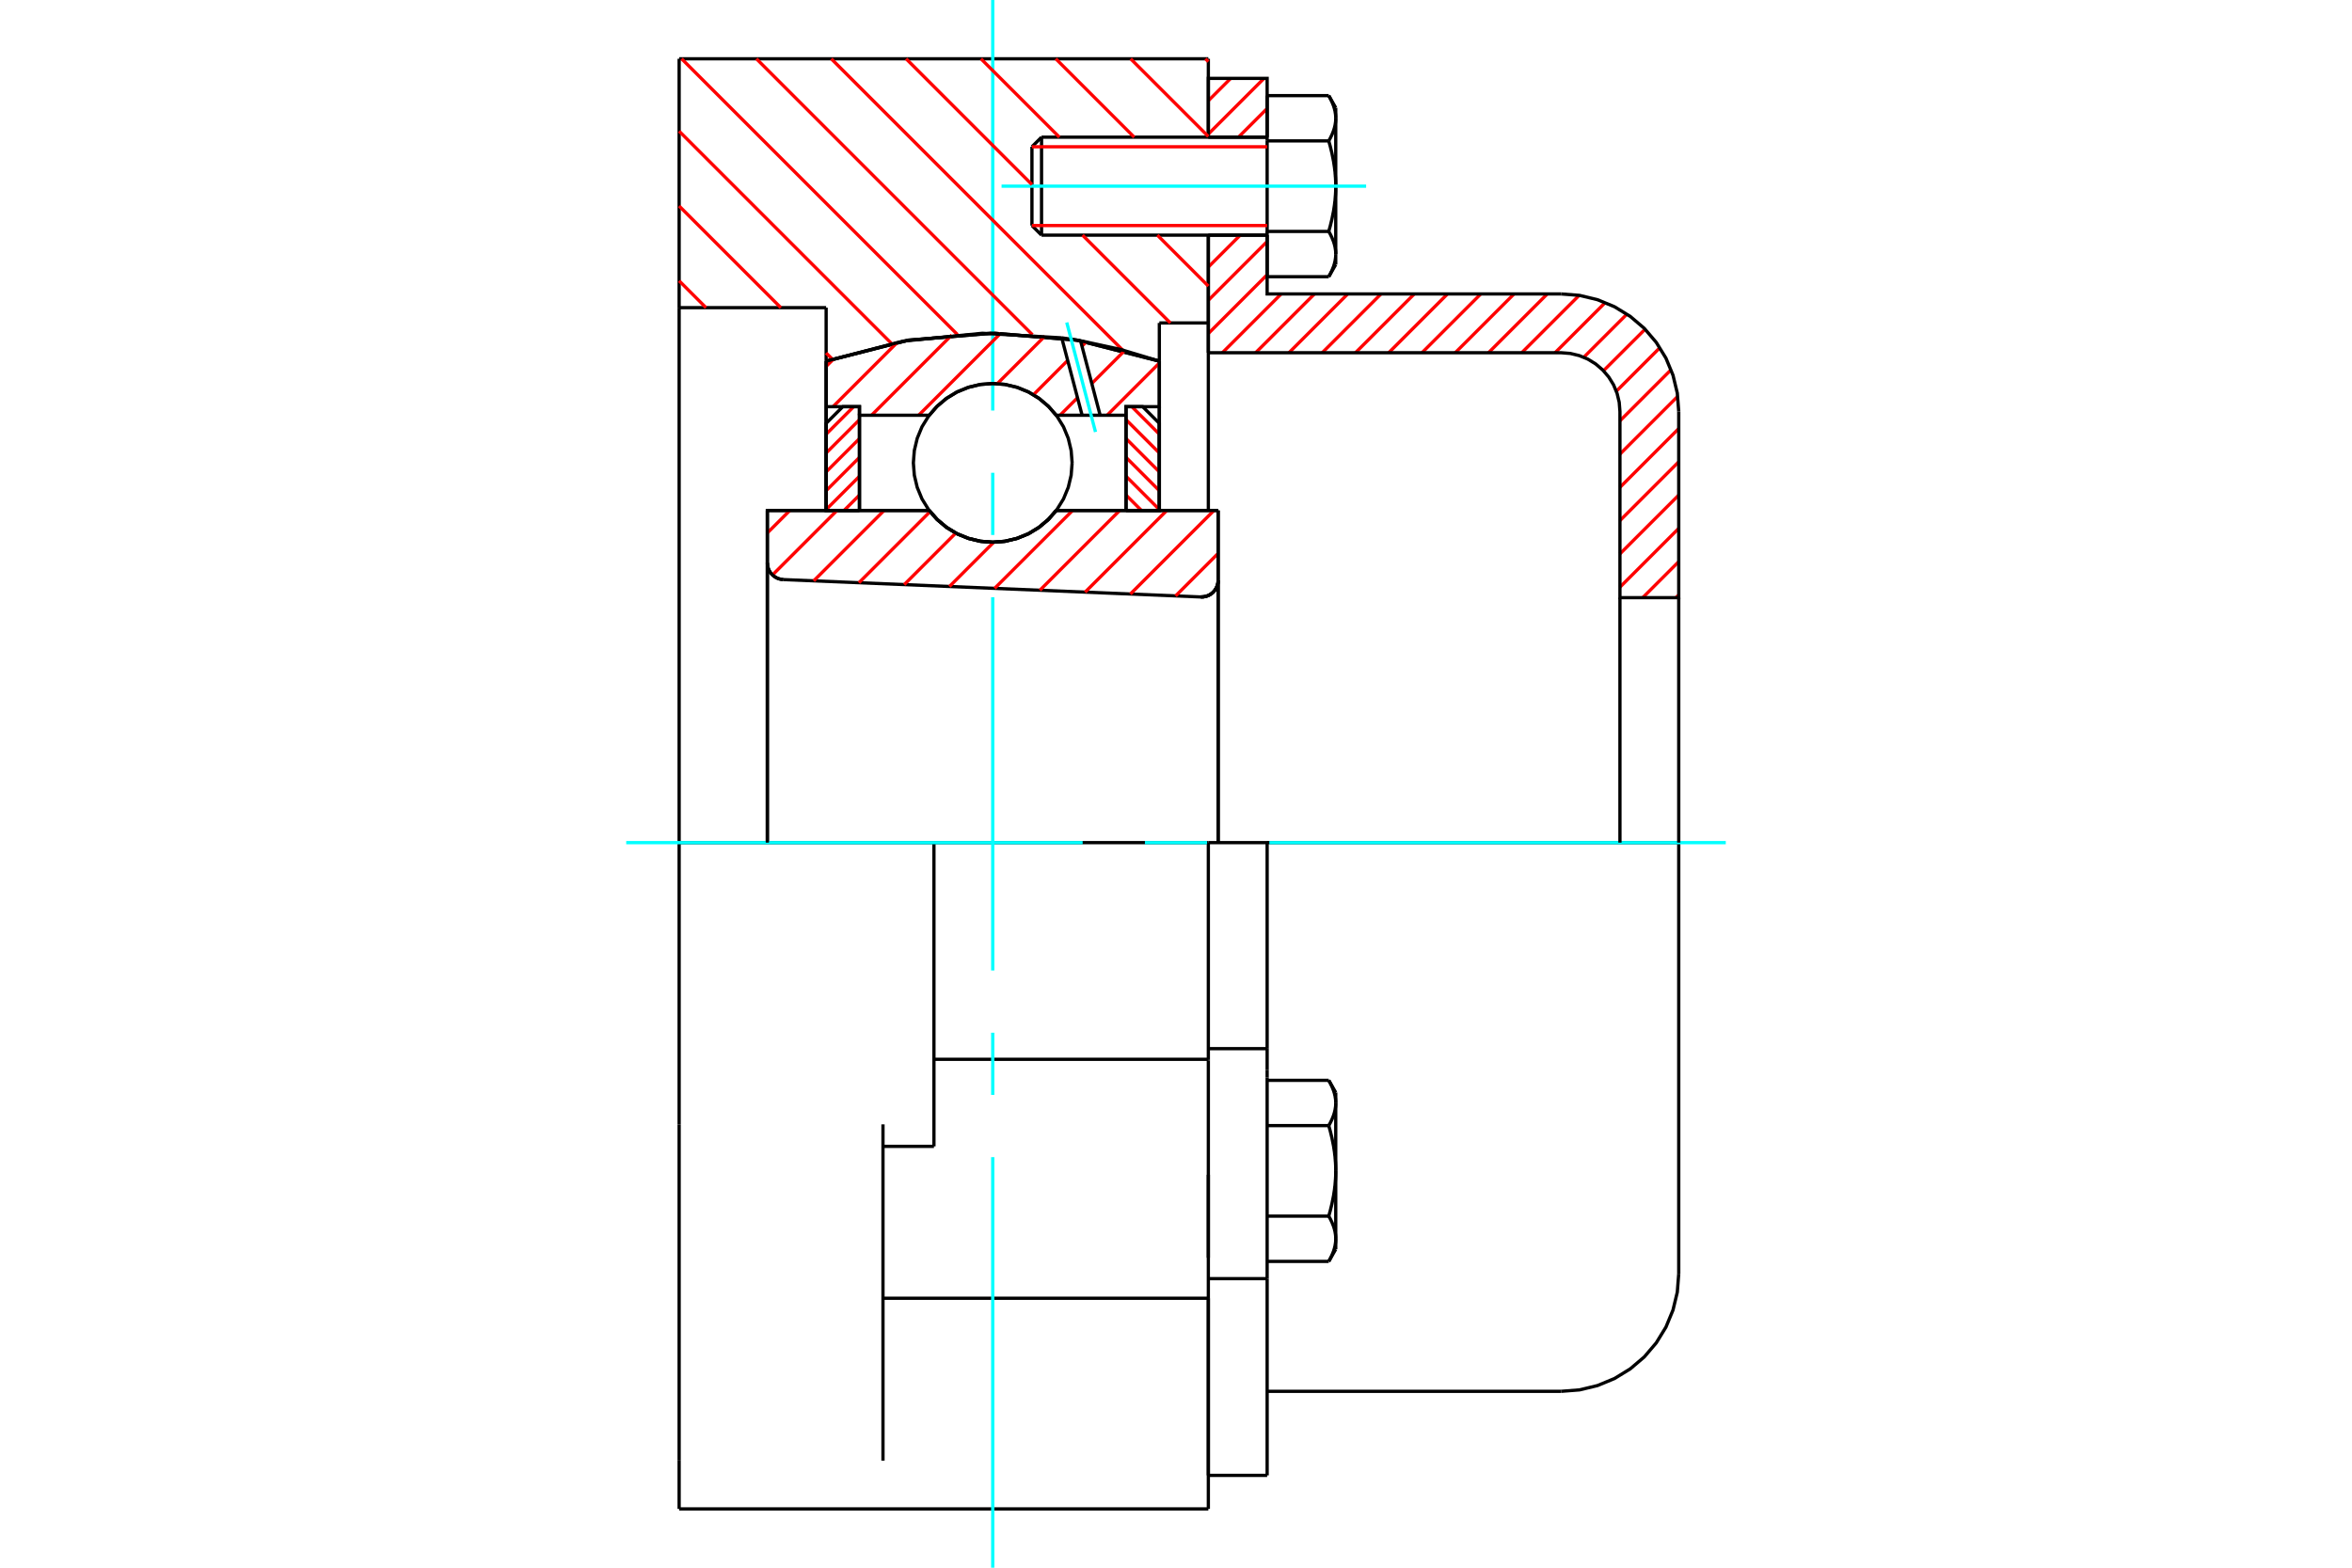 <?xml version="1.0" standalone="no"?>
<!DOCTYPE svg PUBLIC "-//W3C//DTD SVG 1.1//EN"
	"http://www.w3.org/Graphics/SVG/1.1/DTD/svg11.dtd">
<svg xmlns="http://www.w3.org/2000/svg" height="100%" width="100%" viewBox="0 0 36000 24000">
	<rect x="-1800" y="-1200" width="39600" height="26400" style="fill:#FFF"/>
	<g style="fill:none; fill-rule:evenodd" transform="matrix(1 0 0 1 0 0)">
		<g style="fill:none; stroke:#000; stroke-width:50; shape-rendering:geometricPrecision">
			<polyline points="18379,9139 18420,9137 18461,9129 18499,9115 18535,9094 18567,9068 18594,9037 18616,9003 18632,8965 18642,8925 18645,8884"/>
			<line x1="18645" y1="7815" x2="18645" y2="8884"/>
			<line x1="16167" y1="7815" x2="18645" y2="7815"/>
			<polyline points="14223,7815 14347,7956 14491,8076 14652,8173 14825,8243 15008,8287 15195,8301 15382,8287 15565,8243 15738,8173 15899,8076 16043,7956 16167,7815"/>
			<line x1="11745" y1="7815" x2="14223" y2="7815"/>
			<line x1="11745" y1="8618" x2="11745" y2="7815"/>
			<polyline points="11745,8618 11748,8657 11757,8695 11771,8731 11791,8764 11816,8794 11845,8820 11878,8842 11913,8858 11951,8868 11989,8873"/>
			<line x1="18379" y1="9139" x2="11989" y2="8873"/>
			<line x1="18645" y1="8884" x2="18645" y2="12900"/>
			<line x1="11745" y1="8618" x2="11745" y2="12900"/>
			<polyline points="18379,9139 18420,9137 18461,9129 18499,9115 18535,9094 18567,9068 18594,9037 18616,9003 18632,8965 18642,8925 18645,8884"/>
			<line x1="10395" y1="900" x2="18495" y2="900"/>
			<line x1="18495" y1="19875" x2="18495" y2="23100"/>
			<line x1="10395" y1="23100" x2="10395" y2="22361"/>
			<line x1="18495" y1="16236" x2="18495" y2="16217"/>
			<line x1="14295" y1="16217" x2="18495" y2="16217"/>
			<line x1="18495" y1="19875" x2="18495" y2="16236"/>
			<line x1="13515" y1="22361" x2="13515" y2="17213"/>
			<line x1="18495" y1="12900" x2="18495" y2="16217"/>
			<line x1="18495" y1="12900" x2="14295" y2="12900"/>
			<line x1="13515" y1="17550" x2="14295" y2="17550"/>
			<line x1="14295" y1="12900" x2="10395" y2="12900"/>
			<line x1="12645" y1="4710" x2="10395" y2="4710"/>
			<line x1="12645" y1="5529" x2="12645" y2="4710"/>
			<polyline points="17745,5529 16488,5208 15195,5100 13902,5208 12645,5529"/>
			<line x1="17745" y1="4944" x2="17745" y2="5529"/>
			<line x1="18495" y1="4944" x2="17745" y2="4944"/>
			<line x1="18495" y1="3600" x2="18495" y2="4944"/>
			<line x1="18495" y1="900" x2="18495" y2="2100"/>
			<line x1="10395" y1="4710" x2="10395" y2="900"/>
			<line x1="10395" y1="17213" x2="10395" y2="12900"/>
			<line x1="14295" y1="17550" x2="14295" y2="12900"/>
			<line x1="12645" y1="7815" x2="12645" y2="5529"/>
			<line x1="17745" y1="5529" x2="17745" y2="7815"/>
			<line x1="18495" y1="17985" x2="18495" y2="19255"/>
			<line x1="18495" y1="4944" x2="18495" y2="7815"/>
			<line x1="10395" y1="12900" x2="10395" y2="4710"/>
			<line x1="10395" y1="22361" x2="10395" y2="17213"/>
			<line x1="10395" y1="23100" x2="18495" y2="23100"/>
			<line x1="13515" y1="19875" x2="18495" y2="19875"/>
			<line x1="18495" y1="16054" x2="19395" y2="16054"/>
			<line x1="19395" y1="16377" x2="19395" y2="16054"/>
			<line x1="19395" y1="16496" x2="19395" y2="16377"/>
			<line x1="19395" y1="19575" x2="19395" y2="16496"/>
			<polyline points="19395,16054 19395,12900 18495,12900"/>
			<line x1="18495" y1="22587" x2="18495" y2="19875"/>
			<line x1="19395" y1="22587" x2="19395" y2="19575"/>
			<polyline points="20445,16886 20445,16876 20445,16867 20444,16857 20444,16848 20443,16838 20442,16829 20441,16819 20439,16810 20438,16800 20436,16791 20435,16781 20433,16772 20430,16762 20428,16753 20426,16743 20423,16733 20420,16724 20417,16714 20414,16704 20411,16694 20407,16685 20403,16675 20399,16665 20395,16655 20391,16645 20387,16634 20382,16624 20377,16614 20372,16604 20367,16593 20362,16583 20356,16572 20350,16561 20344,16550 20338,16539"/>
			<line x1="20445" y1="16725" x2="20445" y2="16886"/>
			<polyline points="20445,17925 20445,17906 20445,17887 20444,17868 20444,17849 20443,17830 20442,17811 20441,17792 20439,17773 20438,17754 20436,17735 20435,17716 20433,17697 20430,17678 20428,17659 20426,17640 20423,17620 20420,17601 20417,17582 20414,17562 20411,17542 20407,17523 20403,17503 20399,17483 20395,17463 20391,17443 20387,17422 20382,17402 20377,17381 20372,17361 20367,17340 20362,17319 20356,17297 20350,17276 20344,17254 20338,17232"/>
			<line x1="20445" y1="16886" x2="20445" y2="17925"/>
			<polyline points="20338,17232 20344,17221 20350,17210 20356,17200 20362,17189 20367,17178 20372,17168 20377,17158 20382,17147 20387,17137 20391,17127 20395,17117 20399,17107 20403,17097 20407,17087 20411,17077 20414,17067 20417,17058 20420,17048 20423,17038 20426,17028 20428,17019 20430,17009 20433,17000 20435,16990 20436,16981 20438,16971 20439,16962 20441,16952 20442,16943 20443,16933 20444,16924 20444,16914 20445,16905 20445,16895 20445,16886"/>
			<polyline points="20445,18964 20445,18955 20445,18945 20444,18936 20444,18926 20443,18917 20442,18907 20441,18898 20439,18888 20438,18879 20436,18869 20435,18860 20433,18850 20430,18841 20428,18831 20426,18822 20423,18812 20420,18802 20417,18792 20414,18783 20411,18773 20407,18763 20403,18753 20399,18743 20395,18733 20391,18723 20387,18713 20382,18703 20377,18692 20372,18682 20367,18672 20362,18661 20356,18650 20350,18640 20344,18629 20338,18618"/>
			<line x1="20445" y1="17925" x2="20445" y2="18964"/>
			<polyline points="20338,18618 20344,18596 20350,18574 20356,18553 20362,18531 20367,18510 20372,18489 20377,18469 20382,18448 20387,18428 20391,18407 20395,18387 20399,18367 20403,18347 20407,18327 20411,18308 20414,18288 20417,18268 20420,18249 20423,18230 20426,18210 20428,18191 20430,18172 20433,18153 20435,18134 20436,18115 20438,18096 20439,18077 20441,18058 20442,18039 20443,18020 20444,18001 20444,17982 20445,17963 20445,17944 20445,17925"/>
			<line x1="20445" y1="18964" x2="20445" y2="19125"/>
			<polyline points="20338,19311 20344,19300 20350,19289 20356,19278 20362,19267 20367,19257 20372,19246 20377,19236 20382,19226 20387,19215 20391,19205 20395,19195 20399,19185 20403,19175 20407,19165 20411,19156 20414,19146 20417,19136 20420,19126 20423,19117 20426,19107 20428,19097 20430,19088 20433,19078 20435,19069 20436,19059 20438,19050 20439,19040 20441,19031 20442,19021 20443,19012 20444,19002 20444,18993 20445,18983 20445,18974 20445,18964"/>
			<line x1="19395" y1="19311" x2="20338" y2="19311"/>
			<line x1="19395" y1="18618" x2="20338" y2="18618"/>
			<line x1="19395" y1="17232" x2="20338" y2="17232"/>
			<line x1="19395" y1="16539" x2="20338" y2="16539"/>
			<polyline points="25695,12900 23895,12900 19395,12900"/>
			<line x1="25695" y1="19500" x2="25695" y2="12900"/>
			<line x1="15795" y1="2247" x2="15795" y2="3453"/>
			<line x1="15942" y1="2100" x2="15942" y2="3600"/>
			<polyline points="20445,1811 20445,1801 20445,1792 20444,1782 20444,1773 20443,1763 20442,1754 20441,1744 20439,1735 20438,1725 20436,1716 20435,1706 20433,1697 20430,1687 20428,1678 20426,1668 20423,1658 20420,1649 20417,1639 20414,1629 20411,1619 20407,1610 20403,1600 20399,1590 20395,1580 20391,1570 20387,1560 20382,1549 20377,1539 20372,1529 20367,1518 20362,1508 20356,1497 20350,1486 20344,1475 20338,1464"/>
			<line x1="20445" y1="1650" x2="20445" y2="1811"/>
			<polyline points="20338,4236 20344,4225 20350,4214 20356,4203 20362,4192 20367,4182 20372,4171 20377,4161 20382,4151 20387,4141 20391,4130 20395,4120 20399,4110 20403,4100 20407,4090 20411,4081 20414,4071 20417,4061 20420,4051 20423,4042 20426,4032 20428,4022 20430,4013 20433,4003 20435,3994 20436,3984 20438,3975 20439,3965 20441,3956 20442,3946 20443,3937 20444,3927 20444,3918 20445,3908 20445,3899 20445,3889 20445,4050"/>
			<polyline points="20445,2850 20445,2831 20445,2812 20444,2793 20444,2774 20443,2755 20442,2736 20441,2717 20439,2698 20438,2679 20436,2660 20435,2641 20433,2622 20430,2603 20428,2584 20426,2565 20423,2545 20420,2526 20417,2507 20414,2487 20411,2467 20407,2448 20403,2428 20399,2408 20395,2388 20391,2368 20387,2347 20382,2327 20377,2306 20372,2286 20367,2265 20362,2244 20356,2222 20350,2201 20344,2179 20338,2157"/>
			<line x1="20445" y1="1811" x2="20445" y2="2850"/>
			<polyline points="20338,2157 20344,2146 20350,2135 20356,2125 20362,2114 20367,2103 20372,2093 20377,2083 20382,2072 20387,2062 20391,2052 20395,2042 20399,2032 20403,2022 20407,2012 20411,2002 20414,1992 20417,1983 20420,1973 20423,1963 20426,1953 20428,1944 20430,1934 20433,1925 20435,1915 20436,1906 20438,1896 20439,1887 20441,1877 20442,1868 20443,1858 20444,1849 20444,1839 20445,1830 20445,1820 20445,1811"/>
			<polyline points="20445,3889 20445,3880 20445,3870 20444,3861 20444,3851 20443,3842 20442,3832 20441,3823 20439,3813 20438,3804 20436,3794 20435,3785 20433,3775 20430,3766 20428,3756 20426,3747 20423,3737 20420,3727 20417,3717 20414,3708 20411,3698 20407,3688 20403,3678 20399,3668 20395,3658 20391,3648 20387,3638 20382,3628 20377,3617 20372,3607 20367,3597 20362,3586 20356,3575 20350,3565 20344,3554 20338,3543"/>
			<line x1="20445" y1="2850" x2="20445" y2="3889"/>
			<polyline points="20338,3543 20344,3521 20350,3499 20356,3478 20362,3456 20367,3435 20372,3414 20377,3394 20382,3373 20387,3353 20391,3332 20395,3312 20399,3292 20403,3272 20407,3252 20411,3233 20414,3213 20417,3193 20420,3174 20423,3155 20426,3135 20428,3116 20430,3097 20433,3078 20435,3059 20436,3040 20438,3021 20439,3002 20441,2983 20442,2964 20443,2945 20444,2926 20444,2907 20445,2888 20445,2869 20445,2850"/>
			<line x1="19395" y1="2157" x2="20338" y2="2157"/>
			<polyline points="19395,2157 19395,3543 20338,3543"/>
			<line x1="19395" y1="1464" x2="20338" y2="1464"/>
			<line x1="19395" y1="1464" x2="19395" y2="2157"/>
			<line x1="19395" y1="4236" x2="20338" y2="4236"/>
			<line x1="19395" y1="3543" x2="19395" y2="4236"/>
			<line x1="18495" y1="19575" x2="19395" y2="19575"/>
			<line x1="18495" y1="22587" x2="19395" y2="22587"/>
			<line x1="20445" y1="16725" x2="20338" y2="16539"/>
			<line x1="20338" y1="19311" x2="20445" y2="19125"/>
			<polyline points="23895,21300 24177,21278 24451,21212 24712,21104 24953,20956 25168,20773 25351,20558 25499,20317 25607,20056 25673,19782 25695,19500"/>
			<line x1="19395" y1="21300" x2="23895" y2="21300"/>
			<line x1="15942" y1="2100" x2="15795" y2="2247"/>
			<line x1="15795" y1="3453" x2="15942" y2="3600"/>
			<line x1="19395" y1="2100" x2="15942" y2="2100"/>
			<line x1="15942" y1="3600" x2="19395" y2="3600"/>
			<line x1="20445" y1="1650" x2="20338" y2="1464"/>
			<line x1="20338" y1="4236" x2="20445" y2="4050"/>
		</g>
		<g style="fill:none; stroke:#0FF; stroke-width:50; shape-rendering:geometricPrecision">
			<line x1="15195" y1="24000" x2="15195" y2="17715"/>
			<line x1="15195" y1="16762" x2="15195" y2="15810"/>
			<line x1="15195" y1="14857" x2="15195" y2="9143"/>
			<line x1="15195" y1="8190" x2="15195" y2="7238"/>
			<line x1="15195" y1="6285" x2="15195" y2="0"/>
			<line x1="9585" y1="12900" x2="16571" y2="12900"/>
			<line x1="17524" y1="12900" x2="18476" y2="12900"/>
			<line x1="19429" y1="12900" x2="26415" y2="12900"/>
			<line x1="15330" y1="2850" x2="20910" y2="2850"/>
		</g>
		<g style="fill:none; stroke:#F00; stroke-width:50; shape-rendering:geometricPrecision">
			<line x1="25695" y1="9107" x2="25652" y2="9150"/>
			<line x1="25695" y1="8598" x2="25143" y2="9150"/>
			<line x1="25695" y1="8089" x2="24795" y2="8989"/>
			<line x1="25695" y1="7579" x2="24795" y2="8479"/>
			<line x1="25695" y1="7070" x2="24795" y2="7970"/>
			<line x1="25695" y1="6561" x2="24795" y2="7461"/>
			<line x1="25680" y1="6067" x2="24795" y2="6952"/>
			<line x1="25577" y1="5661" x2="24795" y2="6443"/>
			<line x1="25406" y1="5323" x2="24739" y2="5990"/>
			<line x1="25180" y1="5040" x2="24543" y2="5676"/>
			<line x1="24902" y1="4809" x2="24241" y2="5470"/>
			<line x1="24570" y1="4632" x2="23802" y2="5400"/>
			<line x1="24170" y1="4522" x2="23292" y2="5400"/>
			<line x1="23683" y1="4500" x2="22783" y2="5400"/>
			<line x1="23174" y1="4500" x2="22274" y2="5400"/>
			<line x1="22665" y1="4500" x2="21765" y2="5400"/>
			<line x1="22156" y1="4500" x2="21256" y2="5400"/>
			<line x1="21647" y1="4500" x2="20747" y2="5400"/>
			<line x1="21138" y1="4500" x2="20238" y2="5400"/>
			<line x1="20629" y1="4500" x2="19729" y2="5400"/>
			<line x1="20119" y1="4500" x2="19219" y2="5400"/>
			<line x1="19610" y1="4500" x2="18710" y2="5400"/>
			<line x1="19395" y1="4206" x2="18495" y2="5106"/>
			<line x1="19395" y1="3697" x2="18495" y2="4597"/>
			<line x1="18983" y1="3600" x2="18495" y2="4088"/>
			<line x1="19395" y1="1661" x2="18956" y2="2100"/>
			<line x1="19347" y1="1200" x2="18495" y2="2052"/>
			<line x1="18837" y1="1200" x2="18495" y2="1542"/>
		</g>
		<g style="fill:none; stroke:#000; stroke-width:50; shape-rendering:geometricPrecision">
			<line x1="18495" y1="5400" x2="18495" y2="3600"/>
			<line x1="18495" y1="2100" x2="19395" y2="2100"/>
			<line x1="19395" y1="3600" x2="18495" y2="3600"/>
			<polyline points="18495,2100 18495,1200 19395,1200 19395,2100"/>
			<polyline points="19395,3600 19395,4500 23895,4500"/>
			<polyline points="25695,6300 25673,6018 25607,5744 25499,5483 25351,5242 25168,5027 24953,4844 24712,4696 24451,4588 24177,4522 23895,4500"/>
			<polyline points="25695,6300 25695,9150 24795,9150 24795,6300 24784,6159 24751,6022 24697,5891 24623,5771 24531,5664 24424,5572 24304,5498 24173,5444 24036,5411 23895,5400 18495,5400"/>
			<line x1="25695" y1="12900" x2="25695" y2="9150"/>
			<line x1="24795" y1="9150" x2="24795" y2="12900"/>
		</g>
		<g style="fill:none; stroke:#F00; stroke-width:50; shape-rendering:geometricPrecision">
			<line x1="18451" y1="900" x2="18495" y2="944"/>
			<line x1="17306" y1="900" x2="18495" y2="2089"/>
			<line x1="16160" y1="900" x2="17360" y2="2100"/>
			<line x1="15015" y1="900" x2="16215" y2="2100"/>
			<line x1="17715" y1="3600" x2="18495" y2="4380"/>
			<line x1="13869" y1="900" x2="15795" y2="2826"/>
			<line x1="16569" y1="3600" x2="17913" y2="4944"/>
			<line x1="12724" y1="900" x2="17184" y2="5360"/>
			<line x1="11578" y1="900" x2="15803" y2="5125"/>
			<line x1="10433" y1="900" x2="14655" y2="5122"/>
			<line x1="10395" y1="2008" x2="13646" y2="5259"/>
			<line x1="10395" y1="3154" x2="11951" y2="4710"/>
			<line x1="12645" y1="5404" x2="12739" y2="5498"/>
			<line x1="10395" y1="4299" x2="10806" y2="4710"/>
		</g>
		<g style="fill:none; stroke:#000; stroke-width:50; shape-rendering:geometricPrecision">
			<polyline points="17745,5529 16488,5208 15195,5100 13902,5208 12645,5529"/>
		</g>
		<g style="fill:none; stroke:#F00; stroke-width:50; shape-rendering:geometricPrecision">
			<line x1="13066" y1="6226" x2="12645" y2="6647"/>
			<line x1="13155" y1="6425" x2="12645" y2="6935"/>
			<line x1="13155" y1="6714" x2="12645" y2="7224"/>
			<line x1="13155" y1="7002" x2="12645" y2="7512"/>
			<line x1="13155" y1="7291" x2="12645" y2="7801"/>
			<line x1="13155" y1="7579" x2="12919" y2="7815"/>
		</g>
		<g style="fill:none; stroke:#000; stroke-width:50; shape-rendering:geometricPrecision">
			<polyline points="13155,7815 13155,6226 12900,6226 12645,6481 12645,7815 13155,7815"/>
		</g>
		<g style="fill:none; stroke:#F00; stroke-width:50; shape-rendering:geometricPrecision">
			<line x1="17324" y1="6226" x2="17745" y2="6647"/>
			<line x1="17235" y1="6425" x2="17745" y2="6935"/>
			<line x1="17235" y1="6714" x2="17745" y2="7224"/>
			<line x1="17235" y1="7002" x2="17745" y2="7512"/>
			<line x1="17235" y1="7291" x2="17745" y2="7801"/>
			<line x1="17235" y1="7579" x2="17471" y2="7815"/>
		</g>
		<g style="fill:none; stroke:#000; stroke-width:50; shape-rendering:geometricPrecision">
			<polyline points="17235,7815 17235,6226 17490,6226 17745,6481 17745,7815 17235,7815"/>
			<polyline points="16410,7086 16395,6896 16351,6711 16278,6534 16178,6372 16054,6227 15909,6103 15747,6003 15570,5930 15385,5886 15195,5871 15005,5886 14820,5930 14643,6003 14481,6103 14336,6227 14212,6372 14112,6534 14039,6711 13995,6896 13980,7086 13995,7276 14039,7461 14112,7638 14212,7800 14336,7945 14481,8069 14643,8169 14820,8242 15005,8286 15195,8301 15385,8286 15570,8242 15747,8169 15909,8069 16054,7945 16178,7800 16278,7638 16351,7461 16395,7276 16410,7086"/>
		</g>
		<g style="fill:none; stroke:#F00; stroke-width:50; shape-rendering:geometricPrecision">
			<line x1="17745" y1="5558" x2="16946" y2="6357"/>
			<line x1="17214" y1="5368" x2="16711" y2="5871"/>
			<line x1="16493" y1="6089" x2="16225" y2="6357"/>
			<line x1="16627" y1="5234" x2="16561" y2="5300"/>
			<line x1="16342" y1="5518" x2="15818" y2="6043"/>
			<line x1="15994" y1="5145" x2="15266" y2="5873"/>
			<line x1="15316" y1="5102" x2="14061" y2="6357"/>
			<line x1="14568" y1="5129" x2="13340" y2="6357"/>
			<line x1="13736" y1="5240" x2="12750" y2="6226"/>
			<line x1="12766" y1="5489" x2="12645" y2="5609"/>
		</g>
		<g style="fill:none; stroke:#000; stroke-width:50; shape-rendering:geometricPrecision">
			<polyline points="12645,7815 12645,6226 12645,5529"/>
			<polyline points="16251,5172 15036,5102 13824,5222 12645,5529"/>
			<polyline points="16539,5217 16396,5193 16251,5172"/>
			<polyline points="17745,5529 17148,5349 16539,5217"/>
			<polyline points="17745,5529 17745,6226 17235,6226 17235,6357 17235,7815"/>
			<polyline points="17235,6357 16839,6357 16563,6357 16167,6357 16043,6216 15899,6096 15738,5999 15565,5929 15382,5885 15195,5871 15008,5885 14825,5929 14652,5999 14491,6096 14347,6216 14223,6357 13155,6357 13155,7815"/>
			<polyline points="13155,6357 13155,6226 12645,6226"/>
			<line x1="17745" y1="6226" x2="17745" y2="7815"/>
		</g>
		<g style="fill:none; stroke:#0FF; stroke-width:50; shape-rendering:geometricPrecision">
			<line x1="16768" y1="6613" x2="16328" y2="4937"/>
		</g>
		<g style="fill:none; stroke:#000; stroke-width:50; shape-rendering:geometricPrecision">
			<line x1="16563" y1="6357" x2="16251" y2="5172"/>
			<line x1="16839" y1="6357" x2="16539" y2="5217"/>
		</g>
		<g style="fill:none; stroke:#F00; stroke-width:50; shape-rendering:geometricPrecision">
			<line x1="18645" y1="8472" x2="17994" y2="9123"/>
			<line x1="18581" y1="7815" x2="17302" y2="9094"/>
			<line x1="17859" y1="7815" x2="16609" y2="9065"/>
			<line x1="17138" y1="7815" x2="15917" y2="9036"/>
			<line x1="16417" y1="7815" x2="15224" y2="9007"/>
			<line x1="15210" y1="8301" x2="14532" y2="8979"/>
			<line x1="14629" y1="8161" x2="13840" y2="8950"/>
			<line x1="14236" y1="7832" x2="13147" y2="8921"/>
			<line x1="13532" y1="7815" x2="12455" y2="8892"/>
			<line x1="12811" y1="7815" x2="11824" y2="8802"/>
			<line x1="12089" y1="7815" x2="11745" y2="8159"/>
		</g>
		<g style="fill:none; stroke:#000; stroke-width:50; shape-rendering:geometricPrecision">
			<polyline points="11745,8618 11748,8657 11757,8695 11771,8731 11791,8764 11816,8794 11845,8820 11878,8842 11913,8858 11951,8868 11989,8873"/>
			<polyline points="18379,9139 18420,9137 18461,9129 18499,9115 18535,9094 18567,9068 18594,9037 18616,9003 18632,8965 18642,8925 18645,8884"/>
			<polyline points="18645,7815 18135,7815 16167,7815"/>
			<polyline points="14223,7815 14347,7956 14491,8076 14652,8173 14825,8243 15008,8287 15195,8301 15382,8287 15565,8243 15738,8173 15899,8076 16043,7956 16167,7815"/>
			<polyline points="14223,7815 12255,7815 11745,7815 11745,12900"/>
			<line x1="18645" y1="12900" x2="18645" y2="7815"/>
		</g>
		<g style="fill:none; stroke:#F00; stroke-width:50; shape-rendering:geometricPrecision">
			<line x1="19395" y1="2247" x2="15795" y2="2247"/>
			<line x1="15795" y1="3453" x2="19395" y2="3453"/>
		</g>
	</g>
</svg>
